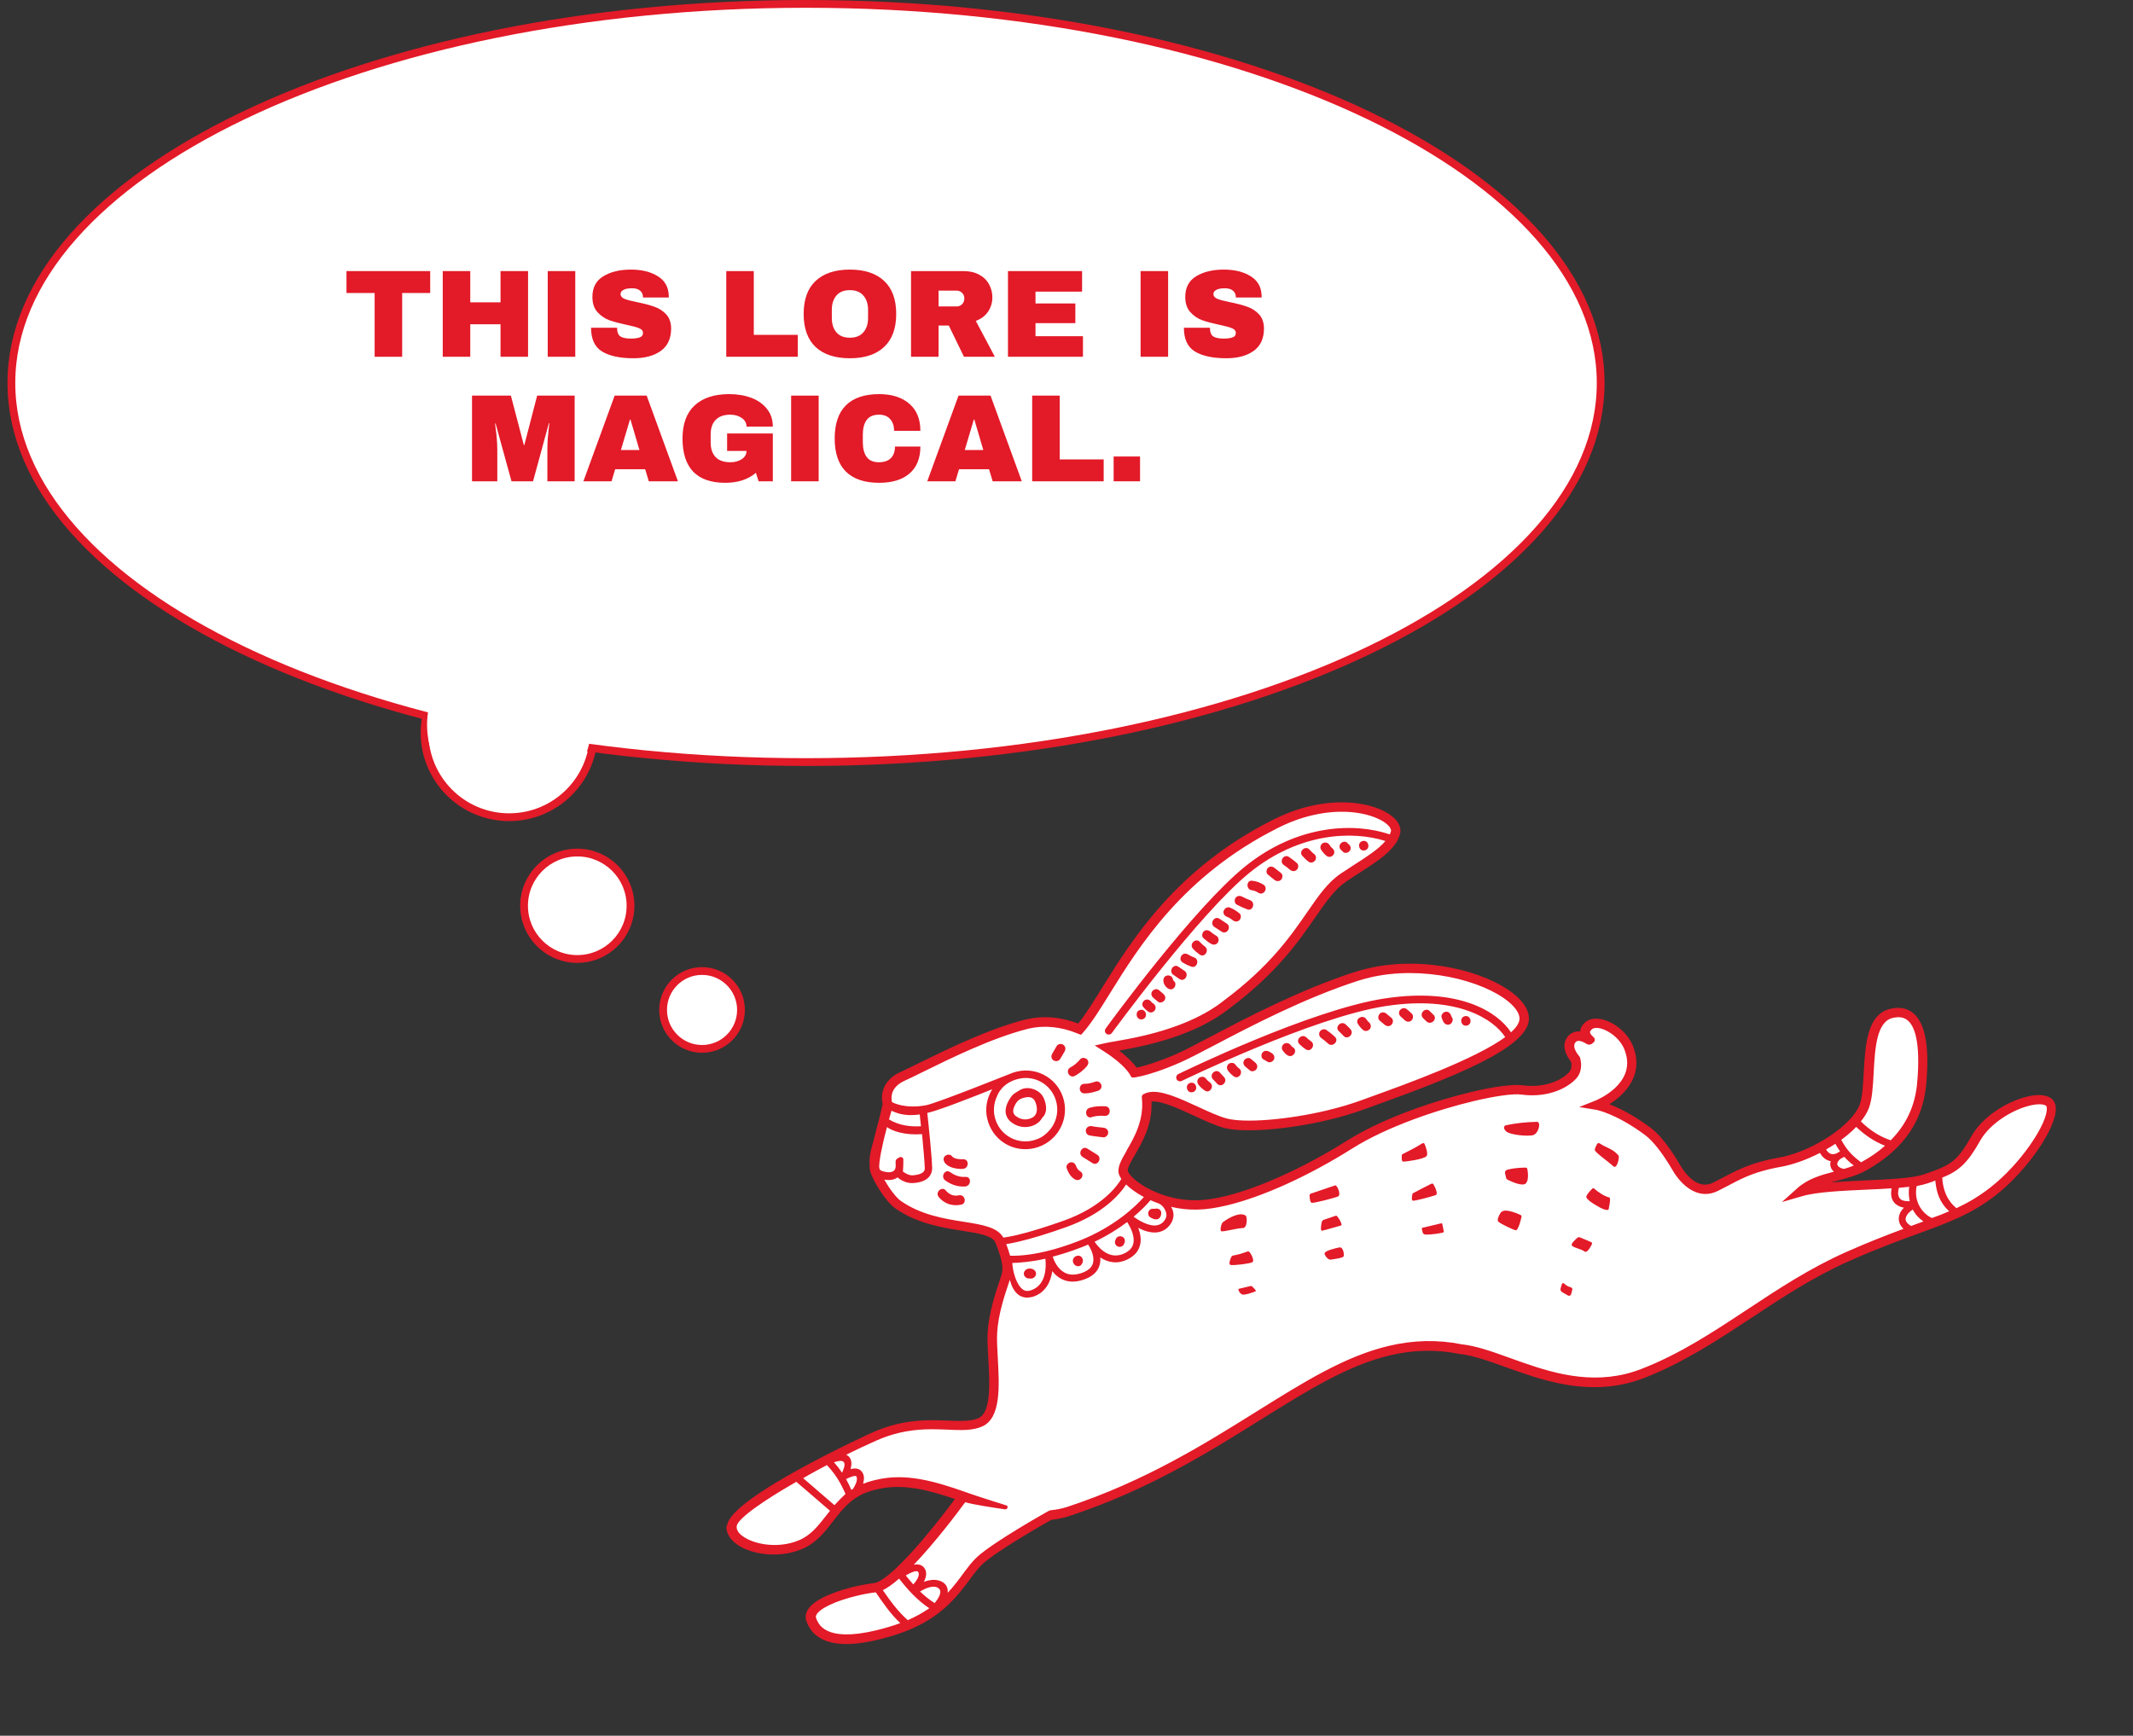 <?xml version="1.0" encoding="UTF-8"?> <svg xmlns="http://www.w3.org/2000/svg" xmlns:xlink="http://www.w3.org/1999/xlink" fill="none" height="223" viewBox="0 0 274 223" width="274"><rect x="0" y="0" width="274" height="223" fill="#333333" stroke="none"/><clipPath id="a"><path d="m0 0h179.245v99.264h-179.245z" transform="matrix(-.973 .231 .227 .974 250.613 84.008)"></path></clipPath><g clip-path="url(#a)"><path d="m135.033 194.661c-.092.022-.17.052-.246.095-1.608.905-6.999 4.012-8.882 5.725-.555.497-1.047 1.162-1.625 1.933-1.718 2.319-3.986 5.366-9.472 7.071-5.977 1.845-9.537 1.388-10.562-1.389-.121-.312-.096-.623.076-.932.648-1.201 3.355-2.209 5.679-2.761.856-.203 1.711-.357 2.447-.447.035-.008.104-.024.185-.043 2.914-.692 9.826-9.957 10.606-11.007.112-.148.15-.352.084-.531-.054-.182-.196-.319-.371-.387-3.1-1.054-6.714-2.108-10.253-1.267l-.243.057-.15.036c-2.914.692-4.301 2.495-5.655 4.229-1.021 1.326-2.069 2.695-3.769 3.415-.4.169-.82.305-1.271.412-2.463.585-5.323.095-6.799-1.162-.409-.342-.874-.925-.816-1.67.205-2.423 12.259-8.78 18.367-11.484.972-.438 1.979-.775 2.997-1.017 2.463-.584 4.644-.493 6.394-.422 1.824.079 3.172.1 4.196-.375 1.997-.912 1.782-4.77 1.598-8.185-.071-1.25-.133-2.404-.086-3.304.136-2.407.994-4.961 1.494-6.48.243-.74.343-1.044.366-1.207.085-.581.202-1.388-.884-4.114-.497-1.245-2.358-1.534-4.702-1.903-2.547-.406-5.715-.908-8.401-2.803-1.065-.746-2.748-3.415-3.005-4.523-.022-.092-.039-.271-.024-.628-.086-.893.172-1.88.465-2.826.232-.993.485-1.954.718-2.788.186-.824.372-1.599.476-1.989.028-.092.03-.189.008-.282-.126-.542-.374-2.395 1.979-3.453.618-.281 1.451-.686 2.413-1.17 3.536-1.74 8.826-4.336 13.433-5.515l.162-.039c2.024-.48 4.138-.312 6.299.478.24.089.619-.013.778-.222.967-1.191 1.986-2.846 3.078-4.603 3.753-6.054 9.433-15.209 21.77-21.401 1.484-.755 3.014-1.313 4.529-1.672 4.649-1.104 8.787-.102 10.322 1.409.474.46.673.948.579 1.385-.381 1.771-2.719 3.263-4.972 4.699l-.296.193c-.489.311-.978.622-1.427.947-1.579 1.082-2.692 2.697-4.109 4.739-2.051 2.983-4.873 7.063-10.787 11.487-2.548 2.054-6.102 3.616-10.566 4.676-1.318.313-2.477.528-3.439.695-.248.035-.444.24-.497.483-.044.23.049.476.24.613 1.186.9 1.81 1.641 2.065 2.006.141.186.465.316.696.261l.324-.077c.936-.222 2.534-.699 4.805-1.689 1.065-.459 2.576-1.256 4.479-2.256 4.59-2.405 11.461-6.022 18.442-8.276.498-.167 1.015-.302 1.536-.425 7.043-1.673 14.879.327 18.395 3.218 1.105.919 1.665 1.858 1.633 2.718-.167 3.583-12.167 7.918-19.34 10.498l-1.452.527c-1.35.491-2.869.937-4.511 1.327-5.227 1.241-10.766 1.668-13.151 1.016-1.069-.294-2.367-.887-3.747-1.521-1.997-.927-4.266-1.971-5.67-1.869-.337.019-.634.37-.619.695.1 2.74-1.11 4.83-2.076 6.496-.733 1.258-1.134 1.999-.916 2.568.542 1.491 4.688 4.257 9.537 4.117 1.043-.029 2.235-.202 3.542-.512 4.464-1.06 10.436-3.769 15.948-7.246 4.555-2.871 11.157-5.072 15.818-6.179 2.833-.672 5.188-.988 6.297-.837 2.592.334 5.182-.439 6.493-1.834.264-.282.572-.793.485-1.589-.025-.262-.121-.519-.291-.722-.247-.331-1.012-1.465-.288-2.343.247-.302.649-.459 1.049-.419.164.022.323-.028.446-.131.122-.102.197-.253.211-.403.022-.273.179-.542.462-.792.152-.133.338-.226.558-.278 1.365-.324 4.039 1.099 4.736 3.466 1.152 3.429-1.661 5.607-2.92 6.381-.193.118-.3.339-.284.566.017.228.172.422.372.496 1.113.43 2.91 1.282 5.137 2.933 1.681 1.245 3.277 3.959 3.791 4.86.084.151.138.223.16.267.404.634 1.958 2.749 4.051 2.252.231-.054.466-.147.696-.262.447-.228.86-.448 1.263-.653 1.662-.882 3.054-1.614 5.517-2.199.474-.113.974-.219 1.514-.311 4.536-.858 9.743-4.335 10.816-7.171.383-1.029.476-2.622.562-4.298.182-3.307.389-7.034 2.93-7.649 1.029-.245 1.845-.097 2.5.466 1.346 1.166 1.824 4.06 1.416 8.602-.404 4.504-2.777 7.941-7.237 10.486-1.206.688-2.517 1.036-3.781 1.372l-.781.21c-.298.083-.473.38-.429.674.059.303.326.508.626.485 1.268-.106 2.646-.165 4.009-.233l.398-.022c3.176-.145 6.109-.281 7.636-.802 3.472-1.178 4.465-1.632 6.459-5.175 1.445-2.547 4.533-4.279 6.811-4.82 1.11-.263 1.997-.23 2.521.084.257.158.396.442.415.839.105 2.13-3.343 7.503-7.532 10.739-3.02 2.336-5.796 3.361-9.655 4.764-2.361.865-5.253 1.917-8.981 3.57-4.604 2.03-8.666 4.712-12.6 7.314-4.316 2.852-8.728 5.762-13.684 7.694-.739.285-1.501.527-2.275.711-5.621 1.334-10.882-.558-15.118-2.085-2.198-.794-4.264-1.545-6.116-1.739-3.007-.601-6.009-.546-9.143.198-5.528 1.313-10.749 4.574-16.799 8.361-6.722 4.202-14.341 8.958-24.39 12.293-.692.226-1.391.367-2.138.459-.035.009-.07.017-.104.025z" fill="#fff"></path><g fill="#e31a28"><path d="m157.199 117.012c.1-.304.461-.536.77-.414.469.181.871.439 1.263.76.256.207.191.661-.029.871-.272.248-.614.195-.872-.024-.225-.178-.467-.328-.733-.423-.309-.121-.515-.426-.411-.767z"></path><path d="m156.644 118.036c.316.205.621.413.937.618.673.425.016 1.483-.648 1.044-.316-.206-.621-.413-.935-.607-.661-.428-.015-1.483.646-1.055z"></path><path d="m154.62 119.671c.261-.244.614-.194.873.025.241.198.48.385.76.538.294.162.364.571.196.843-.187.3-.551.362-.845.2-.362-.194-.683-.471-1.001-.737-.259-.218-.203-.658.029-.871z"></path><path d="m154.128 121.02c.195.209.399.404.635.58.644.456-.005 1.499-.648 1.043-.322-.228-.623-.474-.874-.767-.529-.593.37-1.452.901-.848z"></path><path d="m152.581 122.603c.257.158.522.302.814.403.745.262.385 1.444-.371 1.185-.387-.14-.758-.32-1.1-.531-.673-.425-.025-1.468.648-1.043z"></path><path d="m151.379 124.203c.259.17.521.351.783.533.653.442.007 1.497-.648 1.043-.262-.181-.521-.351-.783-.533-.655-.453-.007-1.497.648-1.043z"></path><path d="m149.922 125.33c.3-.071.7.126.741.458.023.152.04.173.162.278.256.207.191.661-.029.872-.269.258-.614.194-.872-.025-.256-.207-.435-.506-.476-.837-.04-.331.103-.658.462-.743z"></path><path d="m147.994 127.383c.16-.257.589-.408.845-.2.196.16.369.326.562.475.259.219.395.54.196.843-.159.257-.588.408-.844.201-.193-.149-.369-.327-.562-.476-.256-.207-.392-.528-.197-.843z"></path><path d="m147.068 128.49c.325-.175.64-.03.837.24.059.095.179.14.255.207.268.205.383.543.197.843-.169.271-.578.405-.845.2-.267-.204-.492-.382-.692-.664-.197-.27-.014-.691.245-.838z"></path><path d="m146.471 129.753c.776-.184 1.055 1.017.28 1.201s-1.055-1.017-.28-1.201z"></path><path d="m158.7 115.391c.184-.311.553-.35.845-.2.342.162.677.339 1.035.461.735.276.375 1.458-.36 1.181-.455-.172-.895-.384-1.324-.599-.303-.147-.368-.583-.196-.843z"></path><path d="m160.866 113.16c.524.046.993.227 1.435.499.673.426.025 1.469-.648 1.044-.271-.167-.52-.291-.833-.326-.788-.081-.744-1.31.044-1.229z"></path><path d="m162.872 111.502c.272-.248.614-.195.872.024.273.227.552.429.822.645.259.219.202.659-.017.869-.272.248-.614.195-.873-.024-.258-.219-.552-.429-.813-.66-.255-.207-.202-.658.029-.871z"></path><path d="m165.571 110.094c.359.232.692.506 1.027.792.258.219.202.658-.029.872-.261.244-.614.194-.873-.025-.244-.21-.5-.417-.773-.596-.661-.427-.016-1.482.648-1.043z"></path><path d="m168.208 109.151c.176.177.345.381.55.527.276.19.383.543.196.843-.168.271-.577.405-.844.2-.293-.21-.537-.469-.794-.737-.558-.562.331-1.407.89-.845z"></path><path d="m169.955 108.322c.314-.172.663-.036.837.239.092.137.188.285.322.387.267.204.382.543.196.843-.169.271-.577.405-.856.203-.325-.24-.533-.507-.758-.843-.188-.285-.026-.689.244-.838z"></path><path d="m173.011 108.241c.062.058.193.198.204.195.267.205.394.54.196.843-.171.26-.589.408-.844.2-.06-.046-.204-.195-.204-.195-.268-.204-.395-.54-.197-.843.16-.257.589-.407.857-.203z"></path><path d="m175.042 108.052c.775-.184 1.054 1.017.279 1.201s-1.054-1.017-.279-1.201z"></path><path d="m136.194 136.041c-.163.294-.574.367-.845.2-.299-.185-.359-.548-.196-.843.179-.334.4-.643.567-.975.161-.306.585-.37.856-.203.299.185.348.551.196.843-.178.334-.4.643-.578.978z"></path><path d="m139.623 136.979c-.443.508-.957.922-1.542 1.244-.704.386-1.285-.694-.592-1.078.499-.265.906-.617 1.279-1.059.221-.259.66-.206.873.024.255.256.191.613-.03.872z"></path><path d="m141.019 140.147c-.579.186-1.141.344-1.743.329-.789-.032-.745-1.261.055-1.232.493.017.945-.139 1.411-.286.316-.111.672.157.741.458.081.346-.146.631-.462.743z"></path><path d="m140.244 143.531c-.762.241-1.029-.962-.279-1.201.648-.203 1.337-.232 2.017-.199.788.032.747 1.273-.044 1.229-.581-.033-1.126-.013-1.685.156z"></path><path d="m139.512 145.106c.103-.342.437-.482.77-.415.488.104.983.132 1.486.195.328.045.603.284.589.64-.014.308-.305.633-.644.592-.604-.076-1.202-.129-1.805-.254-.321-.07-.499-.466-.399-.77z"></path><path d="m139.697 147.581c.419.278.865.513 1.272.794.652.442.006 1.497-.649 1.044-.418-.279-.864-.514-1.271-.795-.652-.442-.007-1.497.648-1.043z"></path><path d="m138.103 151.531c-.559-.305-.872-.864-1.082-1.448-.11-.315.162-.672.462-.743.359-.085.632.142.742.457.101.281.27.533.527.691.699.382.051 1.426-.649 1.043z"></path><path d="m154 138.511c.231-.213.664-.243.872.025.158.206.334.383.539.53.652.442.006 1.496-.649 1.043-.304-.208-.565-.438-.791-.726-.209-.267-.231-.627.029-.872z"></path><path d="m156.706 137.808c.169.203.368.375.537.579.529.593-.361 1.438-.89.844-.181-.2-.368-.375-.549-.576-.529-.593.373-1.441.902-.847z"></path><path d="m152.923 139.119c.775-.185 1.054 1.016.279 1.2s-1.055-1.016-.279-1.2z"></path><path d="m157.794 136.721c.22-.211.664-.243.873.024.141.186.282.372.484.507.652.442.006 1.496-.649 1.043-.29-.199-.514-.426-.725-.705-.209-.267-.243-.625.029-.872z"></path><path d="m160.661 136.029c.193.149.366.315.559.464.268.204.383.542.196.842-.168.272-.577.405-.844.201-.193-.149-.369-.327-.56-.464-.267-.205-.382-.543-.196-.843.169-.271.577-.405.856-.203z"></path><path d="m162.979 135.087c.151.074.303.148.437.25.267.205.382.543.196.843-.169.271-.578.405-.845.2-.134-.102-.285-.176-.436-.249-.303-.148-.368-.583-.197-.843.187-.3.542-.348.845-.201z"></path><path d="m165.003 134.084c.314-.172.651-.033.837.24.07.093.135.163.235.224.691.397.031 1.443-.66 1.046-.282-.164-.486-.408-.671-.681-.186-.273-.026-.688.244-.838z"></path><path d="m167.822 133.294c.176.178.358.33.574.473.664.44.004 1.486-.66 1.046-.302-.196-.563-.426-.815-.671-.57-.559.331-1.407.901-.848z"></path><path d="m170.392 132.33c.382.275.751.553 1.097.885.567.548-.332 1.407-.901.848-.267-.254-.548-.467-.844-.689-.276-.191-.383-.543-.196-.843.168-.272.58-.394.844-.201z"></path><path d="m172.877 131.631c.205.195.42.387.604.599.529.594-.373 1.441-.902.848-.183-.212-.399-.405-.603-.6-.57-.559.332-1.407.901-.847z"></path><path d="m175.524 130.942c.079.128.16.267.279.36.268.205.383.543.199.855-.171.26-.589.407-.856.203-.299-.234-.519-.498-.715-.817-.403-.684.681-1.27 1.084-.587z"></path><path d="m177.249 130.227c.261-.244.614-.194.873.025.213.181.426.362.639.542.258.219.202.659-.029.872-.258.256-.614.195-.87-.012-.213-.181-.426-.362-.639-.543-.259-.219-.202-.659.029-.872z"></path><path d="m180.657 129.611c.25.184.46.402.693.615.246.221.199.647-.029.872-.261.244-.623.209-.873-.025-.153-.134-.289-.296-.448-.405-.268-.204-.383-.542-.196-.843.168-.271.577-.405.856-.203z"></path><path d="m183.684 129.928c.147.16.3.294.459.451.569.559-.335 1.395-.902.848-.156-.146-.312-.292-.459-.452-.529-.593.373-1.44.902-.847z"></path><path d="m185.652 129.996c.347-.082.631.143.741.458.025.104.081.188.14.284.185.272.025.688-.245.837-.314.172-.649.045-.837-.24-.115-.179-.189-.393-.261-.595-.11-.315.161-.672.462-.744z"></path><path d="m188.164 130.558c.775-.184 1.054 1.017.279 1.201s-1.054-1.017-.279-1.201z"></path><path d="m123.682 150.181c-.752.02-1.838-.136-2.308-.792-.197-.27-.243-.624.029-.872.219-.21.675-.245.87.013.287.395 1.012.417 1.462.408.798-.031.743 1.2-.044 1.229z"></path><path d="m122.07 150.598c.589.433 1.213.65 1.96.607.793-.054.738 1.177-.055 1.231-.926.062-1.826-.236-2.565-.792-.635-.47.011-1.525.648-1.043z"></path><path d="m123.189 153.572c.769-.158 1.06 1.039.28 1.2-1.107.227-2.148-.099-2.876-.974-.506-.598.382-1.455.901-.847.455.538 1.007.76 1.707.618z"></path><path d="m148.604 156.644c-.312.074-.574-.107-.823-.231-.294-.161-.367-.582-.196-.842.133-.215.368-.307.61-.267.063.009.135.004.204-.012.359-.085.796.116.774.596-.018.345-.182.689-.552.777z"></path><path d="m144.346 159.898c-.149.304-.585.371-.844.201-.302-.197-.345-.54-.196-.843.026-.043.039-.095.065-.137.15-.304.588-.359.845-.201.311.182.348.551.196.843-.026.043-.042.083-.066.137z"></path><path d="m138.889 162.507c-.221.26-.623.209-.844-.006-.065-.07-.102-.122-.164-.23-.156-.304-.03-.76.387-.908.113-.039.475-.112.689.178.248.331.17.678-.068.966z"></path><path d="m132.414 164.266c-.086-.004-.175-.019-.259-.011-.417-.011-.827-.462-.546-.931.222-.357.673-.415 1.048-.273.3.136.514.427.399.771-.077.249-.368.465-.642.444z"></path><path d="m157.098 157.016c.738-.553 2.174-1.357 2.918-.839.222.167.232 1.626-.385 1.602-.601-.015-2.517.513-2.749.409-.234-.115.047-1.059.204-1.169z"></path><path d="m171.511 152.292c.237-.081.851 1.247.335 1.443-.527.198-3.058.86-3.353.796-.219-.046-.26-.645-.27-.947-.001-.109.064-.198.166-.234 1.039-.356 2.07-.699 3.122-1.058z"></path><path d="m182.702 146.893s.113-.039.177-.029c.063.009.099.061.124.116.169.411.475 1.252.251 1.549-.309.402-2.712.729-3.008.714-.222-.008-.192-.564-.177-.811.007-.075.055-.135.11-.16.819-.414 1.728-.861 2.523-1.379z"></path><path d="m196.907 145.846c-.728.173-2.951-.043-3.433-.488-.204-.195-.267-.363-.271-.484.002-.147.097-.266.235-.299 1.359-.298 2.651-.41 3.973-.444.617-.025.236 1.539-.504 1.715z"></path><path d="m205.181 146.951s.068-.077.126-.09c.058-.014.109-.002.152.024.923.61 1.711.691 2.454 1.574.152.183-.184 1.883-.711 1.351-.539-.53-2.299-1.745-2.334-2.053-.022-.202.183-.58.302-.803z"></path><path d="m204.555 152.702c.061-.051.145-.059.204-.012.608.513 1.237.961 1.994 1.171.198.063-.08 1.335-.114 1.501-.05.207-.663.036-1.114-.223-.451-.258-1.887-1.026-1.742-1.45.121-.321.561-.791.772-.987z"></path><path d="m193.338 150.752c-.049-.208.073-.419.281-.469.782-.21 1.601-.258 2.341-.275.121-.005.226.08.244.21.077.432.193 1.404-.189 1.811-.408.45-1.857-.217-2.34-.456-.108-.047-.182-.151-.206-.255z"></path><path d="m202.667 159.008c.082-.068.188-.081.271-.04.463.207.996.397 1.462.616.043.026.088.064.099.11s.024.104-.003.147c-.182.372-.625 1.196-.952.945-.418-.327-1.495-.498-1.637-.793-.103-.232.482-.76.746-.993z"></path><path d="m183.862 152.086c.111-.05.24-.02.29.09.212.388.633 1.251.259 1.376-.487.164-2.744.798-2.95.7-.166-.082-.079-.602-.032-.82.009-.064.056-.124.112-.149.694-.372 1.502-.783 2.321-1.197z"></path><path d="m182.646 157.88c-.016-.07.031-.13.089-.143.439-.105 1.943-.462 2.394-.569.035-.008.061-.002.089.015.029.018.049.05.054.073l.192.929c.019.081-.037.155-.107.172-.358.085-1.376.278-2.248.253-.173-.007-.318-.107-.356-.269-.024-.104-.078-.334-.11-.473z"></path><path d="m169.865 158.123c-.292.058-.167-.715-.077-1.114.031-.13.128-.238.262-.294.588-.2 1.086-.367 1.573-.532.171-.053.913 1.197.659 1.257-.255.06-2.01.599-2.408.669z"></path><path d="m172.051 160.274c.532-.126.67 1.047.518 1.181-.19.179-1.079.293-1.55.368-.173.041-.348-.027-.473-.144-.173-.166-.39-.419-.392-.637.003-.355 1.359-.664 1.894-.779z"></path><path d="m160.342 160.776c.214-.075.873 1.182.553 1.38s-2.318.428-2.784.368c-.339-.041-.104-.657.037-.995.057-.123.171-.211.301-.23.659-.108 1.27-.314 1.89-.534z"></path><path d="m159.128 165.584c.128-.031 1.088-.259 1.481-.352.104-.025.208-.001.275.081.188.175.51.512.437.566-.105.074-1.374.546-1.73.435-.358-.122-.608-.672-.46-.719z"></path><path d="m201.799 165.4s.112.059.148.111c.037.052.041.124.029.176l-.148.571c-.016.089-.086.155-.162.197-.075.042-.176.03-.247-.014l-.748-.432c-.168-.094-.251-.294-.199-.489l.165-.551s.062-.1.12-.113c.058-.014.109-.002.155.036.224.227.511.414.899.505z"></path><path d="m192.724 155.875c.089-.143.223-.248.382-.298.127-.03.266-.063.393-.044.785.069 1.938.563 1.962.667.027.115-.413 1.95-.763 1.862-.348-.076-1.911-.813-2.223-1.104-.218-.204.065-.771.249-1.083z"></path><path d="m93.413 195.994c.297-3.602 18.526-11.9 18.714-11.981 1.018-.449 2.058-.806 3.099-1.053 2.556-.607 4.786-.515 6.584-.443 1.615.068 2.965.1 3.902-.329 1.631-.753 1.419-4.551 1.243-7.614-.072-1.25-.138-2.427-.088-3.365.149-2.507 1.019-5.113 1.538-6.661.149-.461.309-.925.326-1.063.075-.517.176-1.236-.852-3.817-.376-.933-2.174-1.213-4.25-1.536-2.599-.418-5.853-.924-8.645-2.903-1.195-.837-2.942-3.625-3.232-4.871-.046-.196-.05-.475-.039-.795-.091-.916.195-1.994.494-2.966.217-.953.476-1.94.711-2.763.181-.798.366-1.573.468-1.974-.266-1.143-.066-3.065 2.307-4.141.618-.28 1.44-.682 2.393-1.152 3.536-1.741 8.87-4.359 13.546-5.555l.174-.041c2.139-.508 4.362-.341 6.635.507.04.015.086.004.104-.024.926-1.158 1.912-2.744 3.031-4.544 3.788-6.111 9.51-15.349 22.012-21.617 1.531-.765 3.092-1.343 4.665-1.717 4.903-1.164 9.179-.097 10.87 1.56.618.608.874 1.29.742 1.93-.436 2.004-2.879 3.57-5.237 5.079-.582.382-1.17.741-1.715 1.126-1.483 1.022-2.58 2.598-3.95 4.579-2.081 3.015-4.938 7.152-10.925 11.63-2.601 2.091-6.227 3.707-10.784 4.789-1.364.324-2.546.543-3.473.703 0 0 0 0-.011.002-.012.003 0 0 .002.012 1.203.92 1.869 1.687 2.207 2.143.02.032.057.035.092.027.093-.022.197-.047.312-.074.914-.217 2.477-.686 4.705-1.653 1.041-.454 2.54-1.249 4.443-2.249 4.567-2.399 11.482-6.038 18.532-8.309.51-.169 1.05-.31 1.582-.436 7.228-1.716 15.288.352 18.912 3.34 1.253 1.029 1.891 2.144 1.844 3.203-.169 3.681-9.844 7.464-19.729 11.029l-1.452.527c-1.385.499-2.925.962-4.567 1.352-5.308 1.261-10.968 1.691-13.444 1.013-1.107-.298-2.433-.908-3.841-1.56-1.943-.903-4.129-1.906-5.378-1.817-.034.009-.064.04-.067.077.106 2.922-1.193 5.154-2.159 6.821-.487.846-1.003 1.724-.876 2.059.44 1.21 4.292 3.864 8.959 3.73.994-.029 2.14-.192 3.424-.496 4.406-1.046 10.311-3.727 15.771-7.167 4.619-2.911 11.288-5.14 15.995-6.257 2.949-.701 5.318-1.007 6.513-.853 1.095.142 2.147.099 3.13-.134 1.168-.277 2.211-.829 2.856-1.518.264-.282.371-.661.324-1.125-.012-.155-.07-.3-.171-.422-.592-.76-1.135-2.044-.28-3.087.4-.485 1-.688 1.575-.63.022-.322.165-.758.665-1.181.222-.199.497-.325.821-.402 1.77-.42 4.692 1.334 5.441 3.872 1.121 3.35-1.12 5.782-3.177 7.062 1.193.46 3.033 1.338 5.277 3.009 1.783 1.318 3.412 4.122 3.952 5.029.062.107.104.182.135.211.379.58 1.713 2.431 3.424 2.025.185-.044.376-.114.562-.207.471-.233.883-.453 1.296-.673 1.653-.867 3.077-1.619 5.609-2.221.486-.115 1-.213 1.538-.316.208-.049.421-.076.629-.125 4.152-.986 8.796-4.159 9.727-6.657.356-.937.434-2.49.528-4.132.197-3.505.408-7.476 3.389-8.196 1.214-.288 2.236-.093 3.019.598 1.515 1.321 2.047 4.288 1.618 9.102-.428 4.717-2.89 8.297-7.53 10.958-1.291.745-2.662 1.095-3.973 1.442-.242.058-.485.116-.723.196 1.402-.113 2.923-.182 4.419-.257 3.092-.138 6.014-.271 7.474-.764 3.371-1.141 4.242-1.543 6.132-4.902 1.532-2.702 4.802-4.538 7.184-5.104.891-.211 2.126-.358 2.967.161.299.184.655.563.695 1.308.127 2.54-3.716 8.104-7.757 11.243-3.102 2.405-5.938 3.431-9.85 4.872-2.462.901-5.253 1.917-8.914 3.541-4.581 2.025-8.632 4.704-12.557 7.292-4.295 2.834-8.738 5.765-13.75 7.722-.771.305-1.558.54-2.356.73-5.794 1.375-11.161-.553-15.463-2.101-2.158-.778-4.196-1.512-5.961-1.702-2.982-.595-5.909-.533-8.939.186-5.423 1.288-10.612 4.529-16.622 8.282-6.766 4.225-14.414 9.012-24.523 12.35-.75.239-1.492.403-2.254.486-.046.011-.081.019-.127.03-1.067.607-6.865 3.907-8.789 5.655-.523.478-1.024 1.157-1.611 1.941-1.708 2.306-4.039 5.453-9.71 7.201-.764.23-1.496.441-2.19.605-5.019 1.192-8.084.398-9.103-2.356-.182-.468-.136-.954.108-1.426.903-1.676 4.546-2.699 6.061-3.059.89-.211 1.757-.368 2.518-.452.035-.008.07-.016.116-.027 2.07-.492 7.086-6.468 10.257-10.777-3.379-1.146-6.684-2.03-9.922-1.261l-.231.055-.174.041c-2.706.643-3.972 2.283-5.314 4.014-1.068 1.386-2.166 2.804-3.999 3.58-.435.176-.887.332-1.361.445-2.637.626-5.718.079-7.319-1.295-.732-.63-1.088-1.373-1.029-2.167zm20.523-51.196c-.612 2.301-1.101 4.657-.976 5.297.066.338.405.379.689.446.321.07.595.09.814.038.139-.033.63-.125.596-.848l-.012-.472c-.005-.181.101-.353.264-.44l.25-.133c.098-.047.219-.052.319.01.1.061.159.157.16.266.014.691-.052 1.559-.052 1.559.221.167.751.504 1.247.483.251-.023.464-.049.673-.098.902-.215.895-.663.887-.856-.032-.87-.194-2.719-.351-4.338-2.257.159-3.777-.394-4.477-.885zm.585-2.1c-.101.353-.22.734-.324 1.125 1.445.862 2.965.94 4.109.875-.062-.631-.127-1.175-.159-1.521-2.05.316-3.177-.281-3.623-.467zm30.208 5.103c.951-1.626 2.239-3.856 1.961-6.676l-.015-.167c-.012-.156.074-.31.217-.38l.154-.073c.13-.068.278-.115.44-.154 1.584-.376 3.936.71 6.436 1.857 1.355.629 2.626 1.216 3.641 1.486 2.267.619 7.792.184 12.846-1.016 1.607-.382 3.092-.82 4.43-1.308l1.452-.527c4.346-1.568 13.205-4.767 17.063-7.595-1.406-2.211-6.034-5.423-15.354-3.99-9.38 1.436-26.03 9.542-26.196 9.617-.241.118-.544.02-.661-.22s-.017-.544.224-.662c.691-.335 16.959-8.252 26.48-9.709 9.674-1.481 14.584 1.785 16.254 4.348.664-.608 1.068-1.179 1.089-1.72.031-.653-.469-1.435-1.406-2.211-3.311-2.745-11.079-4.713-17.844-3.106-.509.121-1.001.262-1.49.414-6.946 2.246-13.808 5.848-18.343 8.228-1.926 1.005-3.437 1.803-4.534 2.282-2.303 1.01-3.947 1.497-4.907 1.725-.555.132-.841.163-.875.172l-.24.02c-.118.016-.229-.043-.279-.153l-.109-.205s-.678-1.288-3.302-2.967l-1.234-.791 1.44-.317c.254-.061.63-.126 1.123-.206.962-.168 2.265-.392 3.791-.754 4.383-1.041 7.847-2.57 10.314-4.556 5.841-4.37 8.518-8.233 10.661-11.348 1.452-2.098 2.591-3.757 4.266-4.897.559-.376 1.153-.761 1.747-1.146 1.54-.986 3.112-1.993 4.002-3.044-4.244-1.355-11.074-1.073-17.394 4.02-6.504 5.246-17.637 20.493-17.749 20.642-.073.102-.169.162-.285.189-.139.033-.279.006-.408-.074-.219-.155-.268-.472-.1-.694.451-.631 11.316-15.51 17.936-20.832 6.752-5.439 14.078-5.632 18.559-4.102.054-.135.12-.272.151-.402.046-.218-.095-.513-.407-.804-1.125-1.109-4.774-2.422-9.735-1.244-1.469.348-2.953.895-4.393 1.627-12.183 6.12-17.798 15.186-21.519 21.171-1.278 2.058-2.377 3.841-3.477 5.088l-.203.231c-.047.06-.128.079-.197.047l-.283-.116c-2.187-.905-4.335-1.114-6.37-.63l-.151.035c-4.549 1.166-9.828 3.759-13.309 5.474-.964.473-1.806.892-2.436 1.175-1.842.84-1.75 2.181-1.621 2.735.117.082 1.701.912 4.379.41 1.381-.255 11.032-4.142 11.191-4.192 2.682-.904 5.517.529 6.398 3.157.882 2.64-.548 5.513-3.195 6.409-.159.05-.307.098-.457.133-2.556.607-5.107-.809-5.94-3.29-.431-1.274-.336-2.648.275-3.852.074-.152.151-.292.243-.423-2.714 1.082-6.752 2.662-8.162 2.997-.058.014-.116.027-.174.041 0 0-.011.003-.023.006.138 1.221.587 5.511.625 7.036.016.544-.173 1.514-1.641 1.863-.255.061-.538.103-.84.114-.952.056-1.719-.517-1.964-.727-.416.306-1.003.409-1.703.283.604 1.074 1.499 2.299 2.111 2.726 2.57 1.813 5.651 2.311 8.132 2.696 2.396.381 4.299.696 5.049 2.029.355-.048.944-.139 1.834-.351 1.608-.381 3.599-1 5.911-1.817 4.89-1.746 6.844-4.414 7.416-5.366-.115-.179-.216-.35-.282-.529-.325-.873.25-1.862.962-3.103zm-16.621-7.026c-.483.967-.565 2.083-.217 3.108.713 2.12 2.995 3.271 5.144 2.542.396-.131 1.138-.404 1.962-1.428.783-1.038 1.048-2.416.607-3.736-.672-1.996-2.72-3.142-4.779-2.653-2.058.489-2.63 1.964-2.732 2.159zm16.553 11.402c-.807 1.251-2.929 3.776-7.729 5.488-2.344.837-4.361 1.45-6.003 1.839-.741.176-1.278.279-1.668.335.221.581.374 1.081.494 1.491.713.025 2.269-.003 4.582-.552 1.353-.322 2.786-.772 4.261-1.353 4.606-1.812 7.338-4.495 8.342-5.634-.933-.497-1.71-1.055-2.279-1.614zm-13.26 13.499c.278.202.629.24 1.058.09 2.001-.683 1.935-3.115 1.827-4.051-1.76.406-3.392.525-4.253.547.077 1.224.562 2.838 1.368 3.414zm3.828-4.209c.167.508.611 1.523 1.495 2.019.605.344 1.353.361 2.202.074.802-.275 1.293-.684 1.46-1.223.229-.749-.131-1.613-.424-2.14-.065-.119-.138-.223-.191-.296-.279.115-.554.242-.847.348-1.275.497-2.503.886-3.697 1.206zm5.383-1.936s.056.084.096.148c.574.789 1.96 2.287 3.851 1.29.587-.31.922-.706 1.031-1.232.21-.987-.427-2.151-.794-2.734-1.1.834-2.503 1.727-4.184 2.528zm8.069-4.972c-.306-.11-.604-.234-.89-.361-.382.456-1.103 1.236-2.166 2.121.705.515 1.906 1.216 2.872 1.121.418-.039.764-.23 1.04-.564.263-.342.36-.658.282-.992-.118-.508-.445-1.076-1.129-1.34zm97.589-15.378c.488-5.401-.374-7.376-1.195-8.07-.488-.42-1.122-.525-1.955-.327-2.082.494-2.27 3.985-2.434 7.056-.095 1.74-.189 3.382-.603 4.491-.217.587-.581 1.173-1.045 1.746 1.105 1.077 2.366 1.935 3.835 2.426 2.006-2.023 3.13-4.433 3.397-7.322zm-4.126 8.019c-1.385-.548-2.629-1.385-3.7-2.422-.548.581-1.211 1.14-1.92 1.661.606 1.135 1.26 1.954 2.552 2.89 1.326-.754 2.065-1.246 3.068-2.129zm-5.274 2.981c.423-.125.854-.264 1.266-.434-.432-.336-.846-.701-1.211-1.113-.574.209-.893.565-.913.898-.019.394.622.632.856.637zm-1.669-1.93c.527.168 1.082-.281 1.166-.337-.217-.302-.416-.632-.603-.965-.381.249-.774.5-1.184.731.143.247.329.47.621.571zm8.727 4.358c-.12.43-.171.893.067 1.287.241.406.848.444 1.332.427-.086-.37-.128-.761-.127-1.176.007-.233.016-.454.063-.672-.415.05-.868.096-1.335.134zm7.37 2.622c1.498-.697 2.874-1.498 4.341-2.638 3.971-3.074 7.387-8.269 7.29-10.207-.003-.121-.029-.285-.115-.338-.37-.228-1.128-.231-2.041-.014-2.209.524-5.115 2.249-6.406 4.516-1.647 2.937-2.755 3.894-4.874 4.75.109 1.569.571 2.872 1.814 3.917zm-3.136 1.256c.813-.278 1.518-.555 2.226-.869-1.285-1.169-1.64-2.485-1.785-3.948-.276.126-1.25.503-2.397.715-.429 2.245.975 3.665 1.967 4.099zm-2.655 1.02c.214-.075.417-.148.617-.232.339-.117.64-.237.956-.348-.595-.407-1.056-.919-1.368-1.527-.393.252-.735.565-.887 1.015-.166.49.274.86.67 1.095zm-124.991 46.507c-.658-.417-1.68.07-2.335.456.581.557 1.201 1.067 1.885 1.489.358-.45 1.153-1.491.438-1.943zm-8.021.564c-.701.082-1.533.23-2.354.425-2.741.651-4.81 1.617-5.262 2.455-.101.195-.083.324-.05.414.292.783 1.159 3.147 7.682 1.598.659-.157 1.371-.35 2.109-.586.353-.108.692-.225 1.028-.354-1.233-1.156-2.208-2.568-3.155-3.963zm2.996-1.758c-.749.665-1.471 1.177-2.084 1.481.956 1.38 1.946 2.753 3.204 3.855 1.018-.449 1.893-.937 2.662-1.461.032-.019.061-.051.09-.082-1.512-.993-2.761-2.376-3.875-3.805zm.87-.402c.311.389.632.776.963 1.148.335-.396.888-1.112.646-1.578-.201-.391-1.288.233-1.611.419zm-5.465-11.793c.391-.154.808-.301 1.271-.411l.173-.041.243-.058c3.805-.903 7.555.215 11.383 1.559l.81.283c1.288.449 3.749 1.217 4.499 1.452.118.033.185.164.151.281-.037.155-.188.24-.326.224-.96-.138-4.346-.637-5.107-.919-.982 1.342-3.842 5.15-6.612 8.037.537-.104 1.069-.023 1.392.473.342.527.196 1.159-.099 1.728.809-.302 1.712-.406 2.441.054.53.337.669.827.62 1.35.803-.848 1.434-1.704 2.017-2.5.625-.83 1.152-1.552 1.778-2.115 2.208-1.998 8.891-5.74 9.182-5.906l.034-.008s.108-.063.169-.065l.034-.008c.753-.069 1.487-.219 2.19-.447 9.95-3.288 17.546-8.038 24.248-12.223 6.105-3.812 11.367-7.108 16.988-8.442 3.203-.761 6.3-.826 9.396-.21 1.851.194 3.955.949 6.194 1.757 4.367 1.569 9.325 3.363 14.772 2.07.74-.176 1.466-.409 2.182-.689 4.89-1.904 9.078-4.676 13.521-7.606 3.967-2.623 8.061-5.324 12.729-7.394 2.887-1.282 5.307-2.21 7.35-2.975-.408-.391-.671-.888-.594-1.503.06-.477.308-.877.645-1.213-.471-.083-.905-.272-1.236-.644-.449-.515-.461-1.194-.343-1.843-1.021.072-2.107.123-3.231.171-3.127.145-6.378.284-8.285.846l-2.572.745 1.988-1.787c1.365-1.213 3.038-1.683 4.683-2.111-.261-.23-.454-.537-.467-.96-.01-.144.021-.273.064-.405-.049-.001-.086-.004-.138-.016-.571-.145-.97-.549-1.253-1.03-1.667.859-3.423 1.495-4.979 1.779-.529.089-1.017.193-1.48.303-2.382.565-3.675 1.25-5.317 2.114-.412.22-.848.445-1.318.679-.273.138-.555.241-.832.307-2.486.59-4.249-1.792-4.74-2.54-.034-.041-.079-.127-.157-.255-1.358-2.32-2.578-3.894-3.628-4.679-3.748-2.788-6.257-3.24-6.283-3.246l-2.182-.358 2.055-.817c.212-.087 5.251-2.136 3.863-6.263-.597-1.989-2.919-3.314-4.006-3.055-.115.027-.214.075-.284.14-.111.1-.238.239-.243.374-.005.136.113.327.328.519l.159.157c.091.076.132.2.133.31.001.109-.056.232-.146.315l-.173.15c-.202.182-.513.207-.744.055-.458-.293-.882-.436-1.16-.37-.104.025-.188.081-.265.172-.532.65.455 1.744.457 1.755.066.07.11.157.143.246.285 1.065.09 2.013-.534 2.684-.824.866-2.048 1.534-3.47 1.872-1.122.266-2.318.318-3.565.152-1.031-.133-3.303.175-6.078.834-4.615 1.096-11.139 3.266-15.63 6.098-5.652 3.558-11.548 6.225-16.139 7.315-1.365.324-2.592.505-3.672.531-1.198.041-2.365-.096-3.449-.35.103.182.2.39.249.598.139.6-.009 1.22-.454 1.776-.435.542-.999.846-1.679.91-.802.069-1.649-.217-2.346-.588.248.648.411 1.401.252 2.133-.169.795-.671 1.413-1.497 1.853-1.412.749-2.662.462-3.631-.185.029.334.003.693-.101 1.034-.256.84-.954 1.457-2.052 1.827-1.109.373-2.096.327-2.94-.154-.448-.247-.796-.59-1.075-.95-.187 1.347-.839 2.744-2.434 3.281-.093.022-.174.041-.255.06-.763.181-1.303-.043-1.642-.292-.574-.424-.916-1.158-1.119-1.926-.043.132-.094.278-.152.45-.506 1.496-1.349 4.01-1.475 6.354-.054.865.016 2.005.079 3.22.204 3.605.426 7.705-1.968 8.797-.264.124-.548.215-.86.29-1.053.249-2.235.201-3.605.137-1.81-.07-3.856-.156-6.25.412-.971.231-1.944.559-2.884.977-1.271.57-2.583 1.174-3.907 1.829.126.068.24.138.35.246.405.427.365 1.046.215 1.605.541-.141 1.105-.129 1.46.347.318.424.306.951.157 1.461zm-1.537.791c.064-.039.14-.082.215-.124.267-.428.608-1.009.472-1.537-.097-.366-1.134.16-1.363.275.251.452.48.909.673 1.375zm-1.154-2.283c.126-.298.434-.968.189-1.287-.242-.308-.946-.08-1.264.02.381.433.728.875 1.045 1.347-.002-.011.015-.04.039-.094zm-1.013 4.247c.426-.479 1.149-1.198 1.421-1.446-.155-.352-.461-.986-.632-1.299-.472-.874-1.074-1.681-1.756-2.408-.447.228-2.484 1.333-3.049 1.686 1.317 1.149 2.699 2.318 4.016 3.467zm-11.954 3.849c1.113.954 3.678 1.647 6.245 1.038.405-.096.802-.227 1.167-.387 1.534-.644 2.488-1.894 3.504-3.194.15-.194.3-.388.462-.585-1.428-1.256-2.882-2.47-4.32-3.723-4.298 2.457-7.582 4.759-7.664 5.716-.046.486.305.89.594 1.138z"></path><path d="m129.978 140.792c.291-.325.427-.369.983-.708 1.01-.642 2.4-.12 2.942.689.377.569.85 2.027-.004 2.814-.086.155-.207.317-.333.457-.126.139-.561.523-1.197.674-.706.167-1.56.115-2.397-.491-.483-.347-.752-.82-.792-1.358-.052-.803.415-1.572.798-2.077zm.578 2.639c.839.617 1.649.376 2.094.136.919-.559.452-1.885.227-2.221-.283-.432-.826-.51-1.626-.223-.281.103-.517.293-.691.542-.234.36-.431.772-.405 1.143.021.251.142.453.389.626z"></path></g></g><circle cx="11.371" cy="11.371" fill="#fff" r="10.871" stroke="#e31a28" transform="matrix(-1 0 0 1 76.777 82.75)"></circle><path d="m1.463 49.204c0 13.285 11.243 25.459 29.761 34.342 18.482 8.865 44.049 14.362 72.317 14.362 28.268 0 53.836-5.497 72.317-14.362 18.518-8.883 29.761-21.057 29.761-34.342 0-13.285-11.243-25.459-29.761-34.342-18.481-8.865-44.049-14.362-72.317-14.362-28.268 0-53.836 5.497-72.317 14.362-18.518 8.883-29.761 21.057-29.761 34.342z" fill="#fff" stroke="#e31a28"></path><circle cx="10.552" cy="10.552" fill="#fff" r="10.552" transform="matrix(-1 0 0 1 75.963 82.568)"></circle><g fill="#e31a28"><path d="m143.056 61.835v-3.184h3.392v3.184z"></path><path d="m132.592 50.828h3.536v8.192h5.648v2.816h-9.184z"></path><path d="m127.514 61.836-.464-1.552h-3.856l-.464 1.552h-3.616l4.016-11.008h4.112l4.016 11.008zm-3.584-4.016h2.384l-1.152-3.92h-.064z"></path><path d="m112.934 50.636c1.632 0 2.922.411 3.872 1.232.949.811 1.424 1.973 1.424 3.488h-3.376c0-.64-.171-1.147-.512-1.52-.331-.373-.806-.56-1.424-.56-.715 0-1.243.224-1.584.672-.331.448-.496 1.072-.496 1.872v1.024c0 .789.165 1.413.496 1.872.341.448.858.672 1.552.672.682 0 1.2-.176 1.552-.528s.528-.848.528-1.488h3.264c0 1.504-.464 2.656-1.392 3.456-.918.8-2.219 1.2-3.904 1.2-1.878 0-3.302-.48-4.272-1.44-.96-.96-1.44-2.379-1.44-4.256 0-1.877.48-3.296 1.44-4.256.97-.96 2.394-1.44 4.272-1.44z"></path><path d="m101.627 61.836v-11.008h3.536v11.008z"></path><path d="m93.675 50.636c1.056 0 2.005.16 2.848.48s1.509.795 2 1.424c.501.619.752 1.376.752 2.272h-3.376c0-.459-.203-.827-.608-1.104-.405-.288-.896-.432-1.472-.432-.832 0-1.461.224-1.888.672-.427.437-.64 1.061-.64 1.872v1.024c0 .811.213 1.44.64 1.888.427.437 1.056.656 1.888.656.576 0 1.067-.133 1.472-.4.405-.277.608-.629.608-1.056h-2.496v-2.24h5.872v6.144h-1.824l-.352-1.088c-1.003.853-2.315 1.28-3.936 1.28-1.824 0-3.195-.475-4.112-1.424-.917-.96-1.376-2.384-1.376-4.272 0-1.867.517-3.28 1.552-4.24 1.045-.971 2.528-1.456 4.448-1.456z"></path><path d="m83.342 61.836-.464-1.552h-3.856l-.464 1.552h-3.616l4.016-11.008h4.112l4.016 11.008zm-3.584-4.016h2.384l-1.152-3.92h-.064z"></path><path d="m70.314 61.836v-3.968c0-.491.016-.992.048-1.504.043-.523.085-.96.128-1.312s.069-.576.08-.672h-.064l-2.032 7.456h-2.768l-2.048-7.44h-.064c.011.096.037.32.08.672.053.341.101.773.144 1.296.043.512.064 1.013.064 1.504v3.968h-3.248v-11.008h4.992l1.664 6.352h.064l1.648-6.352h4.816v11.008z"></path><path d="m157.2 34.636c1.408 0 2.565.288 3.472.864.907.565 1.371 1.408 1.392 2.528v.192h-3.312v-.064c0-.32-.117-.587-.352-.8-.235-.213-.592-.32-1.072-.32-.469 0-.832.069-1.088.208-.245.139-.368.309-.368.512 0 .288.171.501.512.64.341.139.891.283 1.648.432.885.181 1.611.373 2.176.576.576.192 1.077.512 1.504.96s.645 1.056.656 1.824c0 1.301-.443 2.267-1.328 2.896-.875.629-2.048.944-3.52.944-1.717 0-3.056-.288-4.016-.864-.949-.576-1.424-1.595-1.424-3.056h3.344c0 .555.144.928.432 1.12.288.181.736.272 1.344.272.448 0 .816-.048 1.104-.144.299-.096.448-.293.448-.592 0-.267-.165-.464-.496-.592-.32-.139-.848-.283-1.584-.432-.896-.192-1.637-.389-2.224-.592-.587-.213-1.099-.56-1.536-1.04s-.656-1.131-.656-1.952c0-1.205.464-2.091 1.392-2.656.939-.576 2.123-.864 3.552-.864z"></path><path d="m146.518 45.836v-11.008h3.536v11.008z"></path><path d="m129.482 34.828h9.52v2.64h-5.984v1.52h5.12v2.528h-5.12v1.68h6.096v2.64h-9.632z"></path><path d="m127.477 38.204c0 .672-.181 1.28-.544 1.824-.362.544-.89.944-1.584 1.2l2.448 4.608h-3.968l-1.952-4.016h-1.312v4.016h-3.536v-11.008h6.736c.79 0 1.462.155 2.016.464.566.299.987.709 1.264 1.232.288.512.432 1.072.432 1.68zm-3.6.144c0-.288-.096-.528-.288-.72s-.426-.288-.704-.288h-2.32v2.032h2.32c.278 0 .512-.096.704-.288.192-.203.288-.448.288-.736z"></path><path d="m109.173 34.636c1.899 0 3.366.485 4.4 1.456 1.035.971 1.552 2.384 1.552 4.24s-.517 3.269-1.552 4.24c-1.034.971-2.501 1.456-4.4 1.456-1.898 0-3.365-.48-4.4-1.44-1.024-.971-1.536-2.389-1.536-4.256 0-1.867.512-3.28 1.536-4.24 1.035-.971 2.502-1.456 4.4-1.456zm0 2.64c-.757 0-1.333.229-1.728.688-.394.459-.592 1.077-.592 1.856v1.024c0 .779.198 1.397.592 1.856.395.459.971.688 1.728.688.758 0 1.334-.229 1.728-.688.406-.459.608-1.077.608-1.856v-1.024c0-.779-.202-1.397-.608-1.856-.394-.459-.97-.688-1.728-.688z"></path><path d="m93.295 34.828h3.536v8.192h5.648v2.816h-9.184z"></path><path d="m81.044 34.636c1.408 0 2.565.288 3.472.864.907.565 1.371 1.408 1.392 2.528v.192h-3.312v-.064c0-.32-.117-.587-.352-.8-.235-.213-.592-.32-1.072-.32-.469 0-.832.069-1.088.208-.245.139-.368.309-.368.512 0 .288.171.501.512.64.341.139.891.283 1.648.432.885.181 1.611.373 2.176.576.576.192 1.077.512 1.504.96.427.448.645 1.056.656 1.824 0 1.301-.443 2.267-1.328 2.896-.875.629-2.048.944-3.52.944-1.717 0-3.056-.288-4.016-.864-.949-.576-1.424-1.595-1.424-3.056h3.344c0 .555.144.928.432 1.12.288.181.736.272 1.344.272.448 0 .816-.048 1.104-.144.299-.096.448-.293.448-.592 0-.267-.165-.464-.496-.592-.32-.139-.848-.283-1.584-.432-.896-.192-1.637-.389-2.224-.592-.587-.213-1.099-.56-1.536-1.04-.437-.48-.656-1.131-.656-1.952 0-1.205.464-2.091 1.392-2.656.939-.576 2.123-.864 3.552-.864z"></path><path d="m70.361 45.836v-11.008h3.536v11.008z"></path><path d="m64.297 45.836v-4.176h-3.888v4.176h-3.536v-11.008h3.536v4.016h3.888v-4.016h3.536v11.008z"></path><path d="m51.662 37.644v8.192h-3.536v-8.192h-3.616v-2.816h10.752v2.816z"></path></g><circle cx="7.337" cy="7.337" fill="#fff" r="6.837" stroke="#e31a28" transform="matrix(-1 0 0 1 81.494 109.033)"></circle><circle cx="5.503" cy="5.503" fill="#fff" r="5.003" stroke="#e31a28" transform="matrix(-1 0 0 1 95.686 124.252)"></circle></svg> 